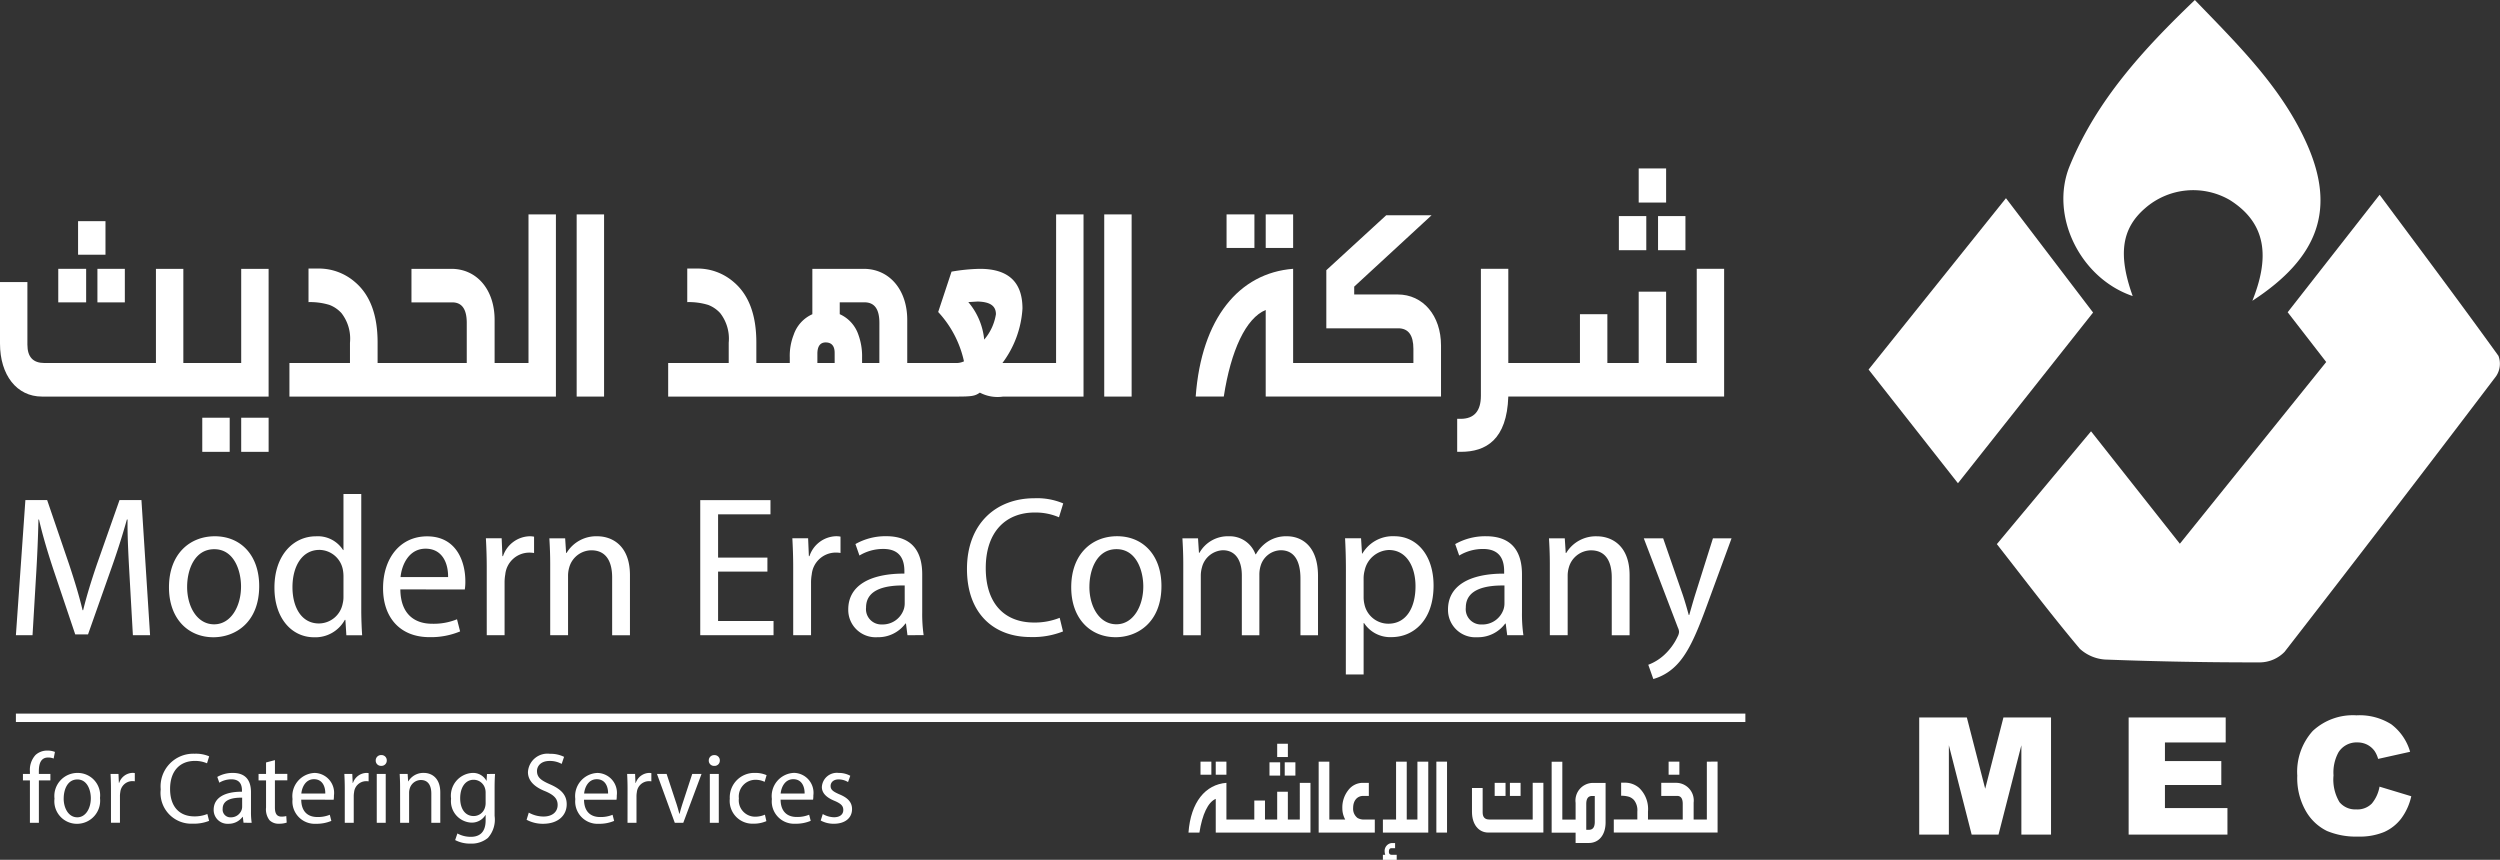 <svg xmlns="http://www.w3.org/2000/svg" width="222.989" height="76.692" viewBox="0 0 222.989 76.692"><rect x="0" y="0" width="222.989" height="76.692" fill="#333333" stroke="none"/><g id="Group_75" data-name="Group 75" transform="translate(-38.358 98.619)"><rect id="Rectangle_1" data-name="Rectangle 1" width="2.445" height="2.993" transform="translate(45.322 -78.892)" fill="#fff"></rect><rect id="Rectangle_2" data-name="Rectangle 2" width="2.445" height="2.992" transform="translate(47.048 -74.64)" fill="#fff"></rect><rect id="Rectangle_3" data-name="Rectangle 3" width="2.485" height="2.993" transform="translate(147.762 -79.496)" fill="#fff"></rect><rect id="Rectangle_4" data-name="Rectangle 4" width="2.487" height="2.992" transform="translate(43.555 -74.641)" fill="#fff"></rect><rect id="Rectangle_5" data-name="Rectangle 5" width="2.446" height="3.043" transform="translate(56.4 -61.36)" fill="#fff"></rect><rect id="Rectangle_6" data-name="Rectangle 6" width="2.446" height="2.993" transform="translate(151.254 -79.496)" fill="#fff"></rect><rect id="Rectangle_7" data-name="Rectangle 7" width="2.446" height="3.043" transform="translate(184.522 -83.595)" fill="#fff"></rect><rect id="Rectangle_8" data-name="Rectangle 8" width="2.446" height="3.043" transform="translate(182.754 -79.345)" fill="#fff"></rect><rect id="Rectangle_9" data-name="Rectangle 9" width="2.443" height="3.043" transform="translate(186.248 -79.345)" fill="#fff"></rect><rect id="Rectangle_10" data-name="Rectangle 10" width="2.446" height="3.043" transform="translate(59.872 -61.36)" fill="#fff"></rect><path id="Path_1" data-name="Path 1" d="M156.46-73.535h-3.881v-.7l6.9-6.364h-4.047L150.092-75.7v5.182h6.41c.9,0,1.357.6,1.357,1.836v1.257H147.131v-8.4c-4.809.377-8.178,4.4-8.69,11.395h2.505c.636-4.125,1.972-6.993,3.739-7.723v7.723h15.637v-4.552c0-2.666-1.6-4.553-3.863-4.553" transform="translate(6.568 1.182)" fill="#fff"></path><rect id="Rectangle_11" data-name="Rectangle 11" width="2.443" height="16.249" transform="translate(136.851 -79.495)" fill="#fff"></rect><path id="Path_2" data-name="Path 2" d="M181.695-76.118v8.4h-2.732v-6.364h-2.446v6.364h-2.794v-4.351h-2.446v4.351h-6.39v-8.4h-2.445V-64.8c0,1.358-.595,2.062-1.807,2.062h-.308v2.943h.328c2.24,0,4.109-1.082,4.232-4.93h19.251V-76.118Z" transform="translate(8.005 1.477)" fill="#fff"></path><path id="Path_3" data-name="Path 3" d="M128.885-67.418H124.1a8.992,8.992,0,0,0,1.788-4.855c0-2.364-1.254-3.545-3.8-3.545a16.368,16.368,0,0,0-2.527.25l-1.191,3.6a9.407,9.407,0,0,1,2.3,4.4,1.6,1.6,0,0,1-.76.15h-4.3v-3.848c0-2.692-1.6-4.552-3.884-4.552h-4.58v4.049a3.087,3.087,0,0,0-1.666,1.835,5.13,5.13,0,0,0-.347,2.039v.477h-2.983v-1.836c0-2.465-.678-4.251-2.014-5.382a4.912,4.912,0,0,0-3.348-1.207h-.8v2.993a5.912,5.912,0,0,1,1.869.251,2.8,2.8,0,0,1,1.068.73,3.711,3.711,0,0,1,.761,2.641v1.811h-5.4v2.993h25.706c1.4,0,1.663-.05,2.094-.353a3.386,3.386,0,0,0,2.076.353h7.172V-80.673h-2.445Zm-19.749,0h-1.541v-.83c0-.653.247-1.006.74-1.006.534,0,.8.327.8.93Zm3.987,0h-1.541V-67.9a5.576,5.576,0,0,0-.33-2.039,3.084,3.084,0,0,0-1.663-1.835v-1.057h2.2c.9,0,1.337.6,1.337,1.837Zm9.351-2.088a6.06,6.06,0,0,0-1.416-3.345l.819-.051c1.109.026,1.643.378,1.643,1.133a4.568,4.568,0,0,1-1.046,2.263" transform="translate(3.67 1.178)" fill="#fff"></path><path id="Path_4" data-name="Path 4" d="M59.872-67.717H54.711v-8.4H52.267v8.4H42.323c-1.007,0-1.521-.527-1.521-1.635v-5.584H38.358v5.484c0,2.816,1.5,4.728,3.739,4.728h20.22V-76.117H59.872Z" transform="translate(0 1.477)" fill="#fff"></path><rect id="Rectangle_12" data-name="Rectangle 12" width="2.445" height="16.249" transform="translate(89.794 -79.495)" fill="#fff"></rect><path id="Path_5" data-name="Path 5" d="M83.908-67.418H80.885v-3.848c0-2.692-1.581-4.552-3.862-4.552H73.469v2.992h3.638c.862,0,1.294.6,1.294,1.837v3.571H70.448v-1.836c0-2.465-.679-4.251-2.013-5.382a4.919,4.919,0,0,0-3.349-1.207h-.8v2.993a5.92,5.92,0,0,1,1.87.251,2.806,2.806,0,0,1,1.068.73,3.706,3.706,0,0,1,.76,2.641v1.811h-5.4v2.993H86.353V-80.673H83.908Z" transform="translate(1.59 1.178)" fill="#fff"></path><rect id="Rectangle_13" data-name="Rectangle 13" width="0.968" height="1.166" transform="translate(145.438 -30.684)" fill="#fff"></rect><rect id="Rectangle_14" data-name="Rectangle 14" width="0.952" height="1.185" transform="translate(151.591 -30.624)" fill="#fff"></rect><rect id="Rectangle_15" data-name="Rectangle 15" width="0.953" height="1.185" transform="translate(152.278 -32.28)" fill="#fff"></rect><rect id="Rectangle_16" data-name="Rectangle 16" width="0.952" height="1.185" transform="translate(152.95 -30.624)" fill="#fff"></rect><rect id="Rectangle_17" data-name="Rectangle 17" width="0.96" height="1.166" transform="translate(187.191 -30.684)" fill="#fff"></rect><rect id="Rectangle_18" data-name="Rectangle 18" width="0.969" height="1.166" transform="translate(171.676 -28.792)" fill="#fff"></rect><rect id="Rectangle_19" data-name="Rectangle 19" width="0.952" height="1.166" transform="translate(173.035 -28.792)" fill="#fff"></rect><rect id="Rectangle_20" data-name="Rectangle 20" width="0.953" height="1.166" transform="translate(146.796 -30.684)" fill="#fff"></rect><path id="Path_6" data-name="Path 6" d="M166.982-29.822H163.11c-.392,0-.592-.206-.592-.636v-2.175h-.952V-30.5c0,1.1.584,1.841,1.456,1.841h4.913v-4.437h-.953Z" transform="translate(8.086 4.3)" fill="#fff"></path><rect id="Rectangle_21" data-name="Rectangle 21" width="0.952" height="6.328" transform="translate(166.475 -30.684)" fill="#fff"></rect><path id="Path_7" data-name="Path 7" d="M170.371-31.2v1.5h-1.185v-5.162h-.952v6.328h2.137v.921h1.175c.912,0,1.5-.725,1.5-1.841v-3.517h-1.176a1.574,1.574,0,0,0-1.5,1.773m1.711,1.694c0,.48-.168.715-.52.715h-.24v-2.3c0-.48.168-.715.52-.715h.24Z" transform="translate(8.524 4.184)" fill="#fff"></path><path id="Path_8" data-name="Path 8" d="M181.736-34.867v5.162h-1.178v-1.5a1.579,1.579,0,0,0-1.5-1.773H177.67v1.166h1.416c.336,0,.5.234.5.715v1.391h-3.1v-.715a2.6,2.6,0,0,0-.783-2.1,1.916,1.916,0,0,0-1.3-.47h-.312v1.166a2.292,2.292,0,0,1,.729.1,1.09,1.09,0,0,1,.416.283,1.445,1.445,0,0,1,.3,1.028v.705h-2.1v1.166h9.258v-6.328Z" transform="translate(8.865 4.184)" fill="#fff"></path><path id="Path_9" data-name="Path 9" d="M157.189-29.705h-.953v-5.162h-.952v5.162h-1.175v1.166h4.047v-6.328h-.968Z" transform="translate(7.597 4.184)" fill="#fff"></path><path id="Path_10" data-name="Path 10" d="M152.2-29.843a1.032,1.032,0,0,1-.392-.892c0-.655.36-1.077.912-1.077h.488v-1.165h-.536a1.617,1.617,0,0,0-1.3.656,2.469,2.469,0,0,0-.527,1.615,2.059,2.059,0,0,0,.256,1h-1.416v-5.162h-.952v6.327h5.007v-1.165h-.9a1.144,1.144,0,0,1-.639-.137" transform="translate(7.244 4.184)" fill="#fff"></path><path id="Path_11" data-name="Path 11" d="M147.766-29.822H146.7V-32.3h-.952v2.478h-1.088v-1.694h-.953v1.694H141.22v-3.271c-1.872.147-3.184,1.715-3.384,4.437h.976c.248-1.607.768-2.723,1.456-3.007v3.007h8.449v-4.437h-.952Z" transform="translate(6.529 4.3)" fill="#fff"></path><path id="Path_12" data-name="Path 12" d="M154.645-27.282c0-.206.08-.313.224-.313h.328v-.46h-.288a.705.705,0,0,0-.64.793,1.045,1.045,0,0,0,.048.255h-.208v.451h1.232v-.451h-.44c-.168,0-.256-.087-.256-.274" transform="translate(7.597 4.631)" fill="#fff"></path><path id="Path_13" data-name="Path 13" d="M40.9-29.352v-3.781h-.622v-.578H40.9v-.227a1.971,1.971,0,0,1,.5-1.462,1.529,1.529,0,0,1,1.057-.393,1.768,1.768,0,0,1,.675.12l-.115.59a1.245,1.245,0,0,0-.5-.091c-.653,0-.819.573-.819,1.214v.248h1.029v.578H41.7v3.781Zm6.252-2.21a2.063,2.063,0,0,1-2.06,2.3,2.012,2.012,0,0,1-2-2.246A2.06,2.06,0,0,1,45.157-33.8a2,2,0,0,1,1.994,2.239m-3.24.036c0,.887.445,1.684,1.214,1.684.75,0,1.208-.8,1.208-1.7,0-.716-.313-1.677-1.2-1.677s-1.219.915-1.219,1.693m4.216-.9c0-.47-.017-.907-.037-1.287H48.8l.034.8h.027a1.3,1.3,0,0,1,1.186-.893.966.966,0,0,1,.209.018v.734a1.367,1.367,0,0,0-.244-.017,1.09,1.09,0,0,0-1.05.981,2.083,2.083,0,0,0-.031.378v2.354h-.8Zm8.754,2.9a3.654,3.654,0,0,1-1.461.251,2.745,2.745,0,0,1-2.856-3.058,2.917,2.917,0,0,1,3.022-3.181,3.027,3.027,0,0,1,1.3.232l-.192.623a2.65,2.65,0,0,0-1.094-.213c-1.26,0-2.2.828-2.2,2.5,0,1.6.849,2.447,2.172,2.447a3.01,3.01,0,0,0,1.152-.213Zm3.071.168-.066-.523h-.025a1.524,1.524,0,0,1-1.262.615,1.23,1.23,0,0,1-1.311-1.25c0-1.066.968-1.615,2.523-1.61v-.105c0-.426-.12-1.006-.954-1a2.061,2.061,0,0,0-1.067.3l-.18-.515A2.745,2.745,0,0,1,59-33.8c1.26,0,1.618.809,1.618,1.715v1.709a6.642,6.642,0,0,0,.063,1.025Zm-.124-2.236c-.746-.011-1.738.117-1.738.991a.688.688,0,0,0,.716.762,1,1,0,0,0,.988-.707.871.871,0,0,0,.034-.249Zm2.925-3.349v1.227H63.86v.578H62.753v2.423c0,.55.18.81.587.81a1.591,1.591,0,0,0,.427-.049l.037.583a2.057,2.057,0,0,1-.686.1,1.131,1.131,0,0,1-.848-.314,1.576,1.576,0,0,1-.308-1.124v-2.425h-.668v-.578h.668v-1.023ZM65.1-31.413c.014,1.152.682,1.545,1.428,1.545a2.778,2.778,0,0,0,1.12-.2l.139.546a3.4,3.4,0,0,1-1.378.258,1.991,1.991,0,0,1-2.085-2.2A2.07,2.07,0,0,1,66.3-33.8a1.778,1.778,0,0,1,1.719,2.011,2.23,2.23,0,0,1-.025.377Zm2.146-.552c.011-.613-.251-1.276-1.011-1.276-.743,0-1.069.71-1.125,1.276Zm1.738-.458c0-.47-.017-.907-.038-1.287h.709l.034.8h.028A1.3,1.3,0,0,1,70.9-33.8a.97.97,0,0,1,.21.018v.734a1.367,1.367,0,0,0-.244-.017,1.088,1.088,0,0,0-1.05.981,2.078,2.078,0,0,0-.032.378v2.354h-.8Zm3.746-2.489a.469.469,0,0,1-.507.481.463.463,0,0,1-.478-.481.473.473,0,0,1,.493-.481.466.466,0,0,1,.492.481m-.893,1.2h.8v4.358h-.8Zm2.081,1.162c0-.472-.018-.8-.037-1.162h.71l.043.659h.021a1.555,1.555,0,0,1,1.381-.749c.633,0,1.468.385,1.468,1.751v2.7h-.8v-2.6c0-.65-.228-1.217-.937-1.217a1.046,1.046,0,0,0-.994.782,1.3,1.3,0,0,0-.051.373v2.663h-.8Zm8.469-1.162c-.02.306-.039.67-.039,1.243v2.5a2.443,2.443,0,0,1-.6,1.968,2.284,2.284,0,0,1-1.539.505,2.857,2.857,0,0,1-1.379-.315l.2-.59a2.464,2.464,0,0,0,1.2.3c.772,0,1.318-.4,1.318-1.468v-.473H81.53a1.425,1.425,0,0,1-1.285.673A1.912,1.912,0,0,1,78.466-31.5a2.032,2.032,0,0,1,1.887-2.3,1.354,1.354,0,0,1,1.262.695h.019l.034-.6Zm-.84,1.651A1.165,1.165,0,0,0,81.5-32.4a1.058,1.058,0,0,0-1.022-.79c-.716,0-1.2.65-1.2,1.65,0,.931.437,1.585,1.2,1.585a1.042,1.042,0,0,0,1.01-.76,1.335,1.335,0,0,0,.06-.413Zm3.85,1.8a2.7,2.7,0,0,0,1.311.35c.795,0,1.263-.418,1.263-1.034,0-.563-.347-.9-1.1-1.219-.883-.346-1.548-.881-1.548-1.711a1.741,1.741,0,0,1,1.963-1.631,2.685,2.685,0,0,1,1.259.272l-.215.629a2.179,2.179,0,0,0-1.076-.264c-.8,0-1.125.482-1.125.9,0,.574.372.841,1.174,1.19.992.438,1.477.952,1.477,1.776,0,.968-.74,1.739-2.108,1.739a3.065,3.065,0,0,1-1.471-.358Zm4.926-1.151c.014,1.152.682,1.545,1.428,1.545a2.778,2.778,0,0,0,1.12-.2l.139.546a3.4,3.4,0,0,1-1.378.258,1.991,1.991,0,0,1-2.085-2.2,2.07,2.07,0,0,1,1.98-2.336,1.778,1.778,0,0,1,1.719,2.011,2.23,2.23,0,0,1-.024.377Zm2.147-.552c.01-.613-.251-1.276-1.012-1.276-.743,0-1.069.71-1.125,1.276Zm1.737-.458c0-.47-.017-.907-.037-1.287h.709l.033.8h.028A1.3,1.3,0,0,1,96.12-33.8a.97.97,0,0,1,.21.018v.734a1.367,1.367,0,0,0-.244-.017,1.089,1.089,0,0,0-1.05.981,2.079,2.079,0,0,0-.032.378v2.354h-.8Zm3.485-1.287.806,2.446c.128.37.234.74.324,1.105h.026c.09-.361.2-.726.327-1.105l.8-2.446h.83l-1.628,4.358H98.42l-1.588-4.358Zm4.745-1.2a.469.469,0,0,1-.507.481.464.464,0,0,1-.478-.481.473.473,0,0,1,.493-.481.465.465,0,0,1,.492.481m-.892,1.2h.8v4.358h-.8ZM106.59-29.5a2.8,2.8,0,0,1-1.153.226,2.03,2.03,0,0,1-2.111-2.222A2.183,2.183,0,0,1,105.6-33.8a2.4,2.4,0,0,1,1.008.2l-.174.595a1.852,1.852,0,0,0-.842-.183,1.49,1.49,0,0,0-1.455,1.662,1.455,1.455,0,0,0,1.446,1.629,2.129,2.129,0,0,0,.876-.181Zm1.267-1.918c.013,1.152.682,1.545,1.427,1.545a2.774,2.774,0,0,0,1.12-.2l.14.546a3.409,3.409,0,0,1-1.379.258,1.991,1.991,0,0,1-2.085-2.2,2.07,2.07,0,0,1,1.98-2.336,1.777,1.777,0,0,1,1.719,2.011,2.122,2.122,0,0,1-.025.377ZM110-31.965c.01-.613-.251-1.276-1.011-1.276-.744,0-1.07.71-1.126,1.276Zm1.62,1.832a2.107,2.107,0,0,0,1,.286c.552,0,.83-.272.83-.645s-.21-.574-.776-.815c-.762-.309-1.136-.721-1.135-1.237a1.337,1.337,0,0,1,1.5-1.256,2.1,2.1,0,0,1,1.035.255l-.2.561a1.627,1.627,0,0,0-.843-.239c-.464,0-.712.271-.712.586,0,.339.225.5.782.745.715.294,1.129.679,1.13,1.317,0,.8-.632,1.308-1.62,1.308a2.383,2.383,0,0,1-1.176-.289Z" transform="translate(0.126 4.123)" fill="#fff"></path><path id="Path_14" data-name="Path 14" d="M49.827-49.934c-.093-1.65-.2-3.6-.178-5.056h-.061c-.388,1.384-.859,2.879-1.423,4.455l-2.042,5.786H44.981l-1.9-5.643c-.55-1.651-1.006-3.181-1.331-4.6H41.7c-.029,1.477-.11,3.389-.222,5.169l-.306,5.148H39.689l.846-12.052h1.942l1.96,5.738c.5,1.509.891,2.793,1.2,4.083h.051c.308-1.266.7-2.539,1.223-4.083l2.02-5.738h1.956l.77,12.052H50.124Zm11.563.876c0,3.247-2.134,4.565-4.087,4.565-2.223,0-3.96-1.621-3.96-4.455,0-2.97,1.852-4.552,4.09-4.552,2.323,0,3.957,1.7,3.957,4.443m-6.428.071c0,1.759.884,3.34,2.408,3.34,1.49,0,2.4-1.593,2.4-3.373,0-1.419-.621-3.327-2.388-3.327-1.751,0-2.419,1.816-2.419,3.36m15.532-8.284v10.417c0,.71.039,1.613.078,2.181H69.165l-.087-1.371h-.05a2.994,2.994,0,0,1-2.74,1.552c-2.01,0-3.538-1.715-3.538-4.406-.011-2.942,1.72-4.6,3.695-4.6a2.666,2.666,0,0,1,2.426,1.225h.036v-5Zm-1.587,7.4a3.261,3.261,0,0,0-.054-.642,2.16,2.16,0,0,0-2.088-1.773c-1.564,0-2.408,1.479-2.408,3.326,0,1.78.795,3.236,2.361,3.236a2.173,2.173,0,0,0,2.116-1.764,2.4,2.4,0,0,0,.072-.644Zm5.072,1.109c.027,2.285,1.353,3.064,2.832,3.064a5.494,5.494,0,0,0,2.222-.4l.276,1.083a6.752,6.752,0,0,1-2.734.512c-2.617,0-4.138-1.749-4.138-4.358,0-2.676,1.519-4.633,3.929-4.633,2.642,0,3.41,2.29,3.41,3.991a4.421,4.421,0,0,1-.048.748Zm4.259-1.1c.02-1.215-.5-2.532-2.007-2.532-1.475,0-2.123,1.408-2.234,2.532Zm3.447-.909c0-.933-.034-1.8-.076-2.554h1.407l.067,1.593h.054A2.581,2.581,0,0,1,85.491-53.5a1.972,1.972,0,0,1,.416.036v1.457a2.6,2.6,0,0,0-.485-.034A2.159,2.159,0,0,0,83.34-50.1a4.11,4.11,0,0,0-.063.751v4.671H81.687Zm5.661-.249c0-.938-.036-1.6-.075-2.3H88.68l.085,1.306h.043A3.079,3.079,0,0,1,91.547-53.5c1.256,0,2.913.764,2.913,3.473v5.355H92.872v-5.162c0-1.288-.453-2.415-1.858-2.415A2.078,2.078,0,0,0,89.039-50.7a2.6,2.6,0,0,0-.1.741v5.283H87.347Zm19.374.669h-4.4v4.407h4.947v1.266h-6.538V-56.725h6.264v1.266h-4.673V-51.6h4.4Zm2.3-.42c0-.933-.035-1.8-.076-2.554h1.407l.067,1.593h.054a2.581,2.581,0,0,1,2.352-1.773,1.979,1.979,0,0,1,.416.036v1.457a2.6,2.6,0,0,0-.485-.034,2.159,2.159,0,0,0-2.081,1.947,4.11,4.11,0,0,0-.063.751v4.671h-1.591Zm10.192,6.093-.132-1.039h-.049a3.015,3.015,0,0,1-2.5,1.219,2.439,2.439,0,0,1-2.6-2.479c0-2.114,1.919-3.206,5.007-3.194v-.211c0-.844-.24-1.995-1.894-1.988a4.071,4.071,0,0,0-2.116.586l-.357-1.023a5.447,5.447,0,0,1,2.747-.7c2.5,0,3.21,1.6,3.21,3.4v3.39a13.227,13.227,0,0,0,.126,2.035Zm-.246-4.435c-1.479-.022-3.447.231-3.447,1.966a1.364,1.364,0,0,0,1.42,1.511,1.983,1.983,0,0,0,1.96-1.4,1.72,1.72,0,0,0,.067-.5Zm14.119,4.1a7.254,7.254,0,0,1-2.9.5c-3.25,0-5.665-2.072-5.665-6.069,0-4.074,2.628-6.31,6-6.31a5.993,5.993,0,0,1,2.585.46l-.379,1.237a5.266,5.266,0,0,0-2.173-.424c-2.5,0-4.358,1.644-4.358,4.959,0,3.173,1.684,4.853,4.309,4.853a5.97,5.97,0,0,0,2.285-.422Zm8.781-4.05c0,3.247-2.134,4.565-4.086,4.565-2.224,0-3.961-1.621-3.961-4.455,0-2.97,1.853-4.552,4.091-4.552,2.323,0,3.956,1.7,3.956,4.443m-6.427.071c0,1.759.884,3.34,2.408,3.34,1.489,0,2.4-1.593,2.4-3.373,0-1.419-.62-3.327-2.388-3.327-1.751,0-2.418,1.816-2.418,3.36m8.372-2.029c0-.938-.037-1.6-.076-2.3h1.392l.083,1.295h.043A2.9,2.9,0,0,1,147.88-53.5a2.438,2.438,0,0,1,2.373,1.608h.039a3.33,3.33,0,0,1,.988-1.085,2.97,2.97,0,0,1,1.783-.523c1.224,0,2.769.777,2.769,3.542v5.286h-1.566v-5.048c0-1.512-.507-2.534-1.768-2.534a1.926,1.926,0,0,0-1.781,1.379,2.7,2.7,0,0,0-.116.787v5.416h-1.564v-5.335c0-1.25-.5-2.247-1.7-2.247a2.014,2.014,0,0,0-1.855,1.522,2.721,2.721,0,0,0-.105.763v5.3h-1.565Zm14.506.474c0-1.17-.036-2.027-.075-2.779h1.426l.085,1.362h.038a3.137,3.137,0,0,1,2.845-1.542c2.023,0,3.5,1.712,3.5,4.4,0,3.145-1.829,4.6-3.752,4.6a2.786,2.786,0,0,1-2.447-1.253H159.9v4.581h-1.587ZM159.9-48.09a2.735,2.735,0,0,0,.074.661,2.178,2.178,0,0,0,2.134,1.728c1.592,0,2.42-1.428,2.42-3.338,0-1.747-.8-3.236-2.38-3.236a2.3,2.3,0,0,0-2.157,1.829,2.744,2.744,0,0,0-.092.645Zm12.807,3.416-.132-1.039h-.048a3.015,3.015,0,0,1-2.5,1.219,2.439,2.439,0,0,1-2.6-2.479c0-2.114,1.919-3.206,5.007-3.194v-.211c0-.844-.239-1.995-1.893-1.988a4.071,4.071,0,0,0-2.116.586l-.357-1.023a5.443,5.443,0,0,1,2.747-.7c2.5,0,3.21,1.6,3.21,3.4v3.39a13.227,13.227,0,0,0,.126,2.035Zm-.245-4.435c-1.479-.022-3.447.231-3.447,1.966a1.364,1.364,0,0,0,1.42,1.511,1.984,1.984,0,0,0,1.96-1.4,1.72,1.72,0,0,0,.067-.5Zm4.047-1.907c0-.938-.036-1.6-.075-2.3h1.408l.085,1.306h.043a3.081,3.081,0,0,1,2.74-1.487c1.255,0,2.913.764,2.913,3.473v5.355h-1.591v-5.162c0-1.288-.451-2.415-1.856-2.415A2.079,2.079,0,0,0,178.2-50.7a2.6,2.6,0,0,0-.1.741v5.283h-1.591Zm10.109-2.3,1.757,5.068c.2.6.384,1.246.525,1.771h.043c.144-.5.33-1.164.523-1.791l1.591-5.048h1.661l-2.193,5.977c-1,2.735-1.755,4.423-2.867,5.472a4.641,4.641,0,0,1-1.918,1.1l-.45-1.272a4.4,4.4,0,0,0,1.406-.862,5.221,5.221,0,0,0,1.218-1.663,1.008,1.008,0,0,0,.121-.4.937.937,0,0,0-.1-.379l-3.046-7.976Z" transform="translate(0.087 2.714)" fill="#fff"></path><path id="Path_15" data-name="Path 15" d="M205.5-51.157l8.4-10.062,7.922,10.029L234.877-67.4l-3.438-4.439,8.2-10.478c3.661,4.931,7.178,9.616,10.6,14.368a1.989,1.989,0,0,1-.206,1.811Q240.67-53.791,231.165-41.55a3.112,3.112,0,0,1-2.2.943q-6.795.01-13.592-.246a3.7,3.7,0,0,1-2.474-.969c-2.506-2.971-4.85-6.079-7.4-9.335" transform="translate(10.969 1.07)" fill="#fff"></path><path id="Path_16" data-name="Path 16" d="M222.794-98.619c3.884,4.03,7.757,7.81,10,12.854,2.559,5.758,1.1,10.09-4.869,13.975,1.454-3.632,1.446-6.814-2.017-8.991a6.512,6.512,0,0,0-7.557.742c-2.094,1.811-2.422,4.137-1.1,7.827-4.669-1.576-7.439-7.154-5.619-11.608,2.4-5.863,6.571-10.4,11.167-14.8" transform="translate(11.334)" fill="#fff"></path><path id="Path_17" data-name="Path 17" d="M207.016-82.031l7.77,10.2L202.733-56.605l-7.971-10.141c4.064-5.071,8.035-10.023,12.254-15.285" transform="translate(10.265 1.089)" fill="#fff"></path><path id="Path_18" data-name="Path 18" d="M199-38.568h4.248l1.638,6.36,1.627-6.36h4.244v10.453h-2.645v-7.972l-2.039,7.972h-2.394l-2.034-7.972v7.972H199Z" transform="translate(10.543 3.941)" fill="#fff"></path><path id="Path_19" data-name="Path 19" d="M216.531-38.568h8.656v2.231h-5.419v1.661h5.027v2.132h-5.027v2.06h5.575v2.368h-8.813Z" transform="translate(11.693 3.941)" fill="#fff"></path><path id="Path_20" data-name="Path 20" d="M237.983-32.383l2.83.856a5.211,5.211,0,0,1-.9,1.99,3.9,3.9,0,0,1-1.522,1.2,5.682,5.682,0,0,1-2.313.407,6.713,6.713,0,0,1-2.784-.5,4.4,4.4,0,0,1-1.865-1.742,5.9,5.9,0,0,1-.784-3.192,5.429,5.429,0,0,1,1.38-3.988,5.251,5.251,0,0,1,3.9-1.393,5.3,5.3,0,0,1,3.105.8,4.694,4.694,0,0,1,1.679,2.452l-2.853.635a2.453,2.453,0,0,0-.313-.7,1.865,1.865,0,0,0-.663-.57,1.907,1.907,0,0,0-.877-.2,1.9,1.9,0,0,0-1.683.882,3.751,3.751,0,0,0-.442,2.059A3.91,3.91,0,0,0,234.411-31a1.81,1.81,0,0,0,1.483.645,1.8,1.8,0,0,0,1.4-.521,3.212,3.212,0,0,0,.688-1.511" transform="translate(12.62 3.93)" fill="#fff"></path><line id="Line_1" data-name="Line 1" x1="154.261" transform="translate(39.776 -34.594)" fill="#d9000d"></line><line id="Line_2" data-name="Line 2" x1="154.261" transform="translate(39.776 -34.594)" fill="none" stroke="#fff" stroke-width="0.75"></line></g></svg>